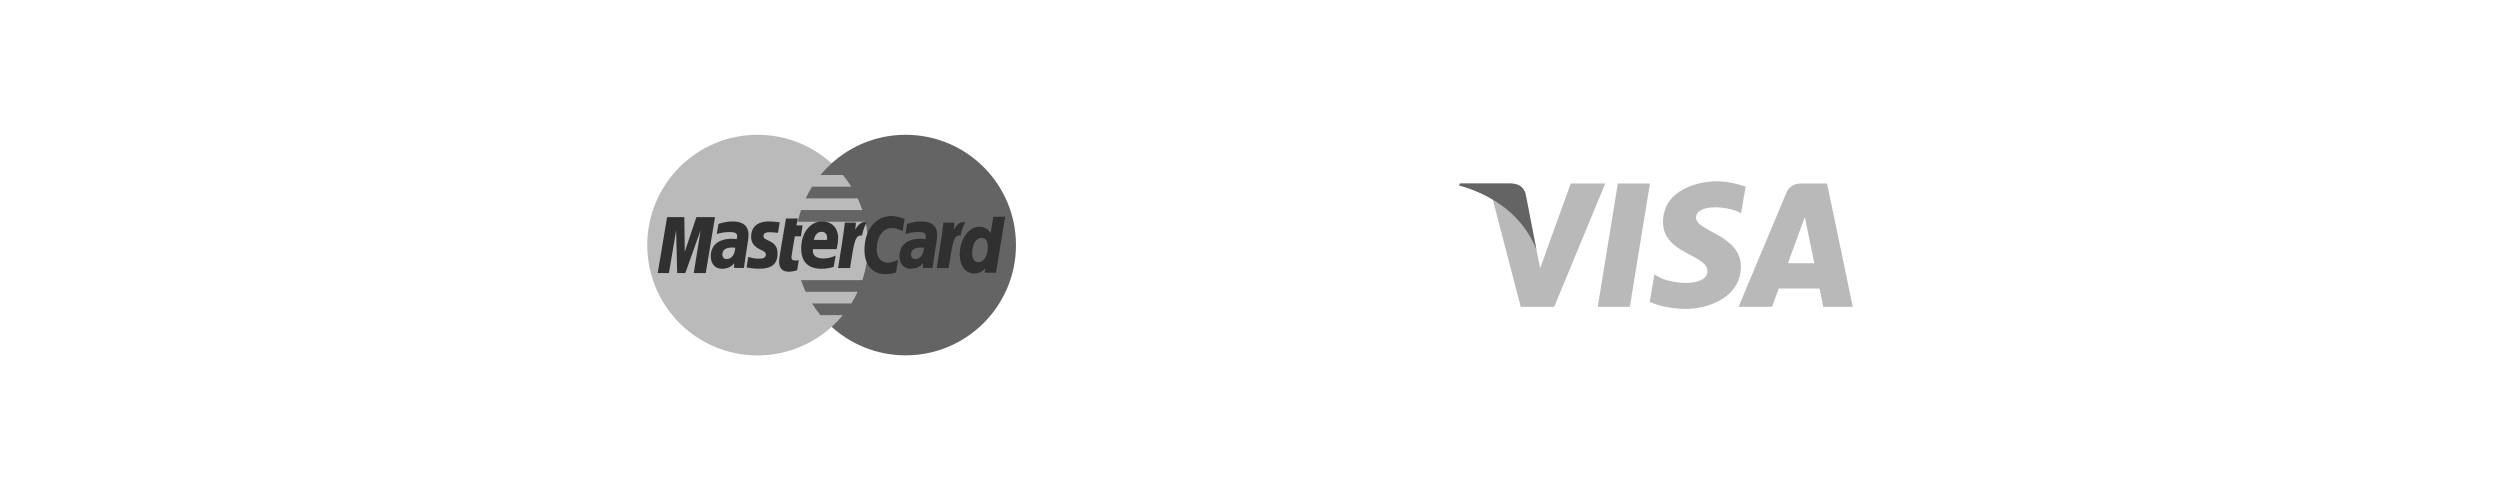 <?xml version="1.0" encoding="utf-8"?>
<!-- Generator: Adobe Illustrator 15.0.0, SVG Export Plug-In . SVG Version: 6.00 Build 0)  -->
<!DOCTYPE svg PUBLIC "-//W3C//DTD SVG 1.1//EN" "http://www.w3.org/Graphics/SVG/1.1/DTD/svg11.dtd">
<svg version="1.1" id="圖層_1" xmlns="http://www.w3.org/2000/svg" xmlns:xlink="http://www.w3.org/1999/xlink" x="0px" y="0px"
	 width="255px" height="50px" viewBox="0 0 255 50" enable-background="new 0 0 255 50" xml:space="preserve">
<g>
	<g>
		<g>
			<polygon fill="#B9B9B9" points="166.246,31.294 162.971,31.294 165.018,18.716 168.293,18.716 			"/>
			<path fill="#B9B9B9" d="M160.215,18.716l-3.122,8.651l-0.37-1.863l0,0l-1.102-5.656c0,0-0.133-1.132-1.555-1.132h-5.16
				l-0.062,0.213c0,0,1.579,0.328,3.425,1.438l2.846,10.927h3.412l5.209-12.578H160.215z"/>
			<path fill="#B9B9B9" d="M185.975,31.294h3.006l-2.621-12.578h-2.633c-1.215,0-1.512,0.938-1.512,0.938l-4.883,11.641h3.414
				l0.682-1.868h4.164L185.975,31.294z M182.371,26.845l1.721-4.707l0.969,4.707H182.371z"/>
			<path fill="#B9B9B9" d="M177.588,21.739l0.467-2.7c0,0-1.441-0.549-2.945-0.549c-1.625,0-5.482,0.711-5.482,4.165
				c0,3.249,4.529,3.288,4.529,4.995s-4.063,1.4-5.402,0.324l-0.488,2.823c0,0,1.463,0.711,3.697,0.711s5.605-1.157,5.605-4.306
				c0-3.271-4.57-3.575-4.57-4.998C172.996,20.785,176.186,20.969,177.588,21.739z"/>
		</g>
		<path fill="#646464" d="M156.725,25.504l-1.102-5.656c0,0-0.133-1.132-1.555-1.132h-5.16l-0.062,0.213c0,0,2.479,0.514,4.86,2.44
			C155.982,23.21,156.725,25.504,156.725,25.504z"/>
	</g>
	<g>
		<circle fill="#BABABA" cx="77.271" cy="25" r="11.252"/>
		<g>
			<path fill="#646464" d="M92.378,13.748c-2.908,0-5.557,1.104-7.554,2.913c-0.406,0.369-0.786,0.768-1.136,1.19h2.273
				c0.311,0.378,0.597,0.776,0.857,1.192H82.83c-0.239,0.383-0.456,0.78-0.648,1.192h5.285c0.181,0.385,0.34,0.782,0.477,1.19
				h-6.239c-0.13,0.389-0.239,0.785-0.327,1.19h6.892c0.165,0.77,0.253,1.565,0.253,2.383c0,1.25-0.204,2.452-0.58,3.575h-6.239
				c0.137,0.407,0.296,0.806,0.476,1.192h5.286c-0.192,0.408-0.409,0.808-0.648,1.189H82.83c0.26,0.415,0.546,0.813,0.857,1.189
				h2.273c-0.35,0.424-0.729,0.821-1.137,1.19c1.997,1.81,4.646,2.912,7.554,2.912c6.214,0,11.252-5.038,11.252-11.253
				C103.63,18.787,98.592,13.748,92.378,13.748z"/>
		</g>
		<polygon fill="#303030" points="71.987,27.854 70.765,27.854 71.465,23.467 69.902,27.854 69.07,27.854 68.967,23.492 
			68.232,27.854 67.088,27.854 68.044,22.147 69.8,22.147 69.849,25.68 71.034,22.147 72.931,22.147 		"/>
		<path fill="#303030" d="M74.995,25.266c-0.128-0.016-0.185-0.021-0.272-0.021c-0.692,0-1.043,0.238-1.043,0.707
			c0,0.288,0.171,0.473,0.438,0.473C74.615,26.425,74.974,25.951,74.995,25.266z M75.883,27.332c-0.163,0-1.012,0-1.012,0
			l0.023-0.48c-0.309,0.381-0.721,0.563-1.28,0.563c-0.662,0-1.116-0.519-1.116-1.271c0-1.129,0.79-1.789,2.145-1.789
			c0.139,0,0.316,0.013,0.498,0.037c0.038-0.154,0.048-0.219,0.048-0.302c0-0.309-0.213-0.423-0.783-0.423
			c-0.599-0.007-1.091,0.143-1.293,0.209c0.013-0.077,0.169-1.044,0.169-1.044c0.608-0.179,1.01-0.246,1.462-0.246
			c1.049,0,1.604,0.472,1.604,1.361c0.001,0.239-0.038,0.533-0.099,0.919C76.142,25.539,75.914,26.98,75.883,27.332z"/>
		<path fill="#303030" d="M92.268,22.332l-0.2,1.238c-0.437-0.22-0.753-0.309-1.091-0.309c-0.912,0-1.552,0.882-1.552,2.139
			c0,0.868,0.43,1.391,1.14,1.391c0.302,0,0.634-0.094,1.038-0.293l-0.215,1.301c-0.45,0.122-0.741,0.167-1.08,0.167
			c-1.315,0-2.134-0.944-2.134-2.464c0-2.04,1.132-3.467,2.751-3.467C91.459,22.035,92.089,22.262,92.268,22.332z"/>
		<path fill="#303030" d="M94.238,25.266c-0.127-0.016-0.184-0.021-0.271-0.021c-0.692,0-1.042,0.238-1.042,0.707
			c0,0.288,0.17,0.473,0.438,0.473C93.859,26.425,94.218,25.951,94.238,25.266z M95.128,27.332c-0.163,0-1.012,0-1.012,0l0.023-0.48
			c-0.308,0.381-0.721,0.563-1.28,0.563c-0.662,0-1.115-0.519-1.115-1.271c0-1.129,0.789-1.789,2.145-1.789
			c0.138,0,0.315,0.013,0.497,0.037c0.038-0.154,0.048-0.219,0.048-0.302c0-0.309-0.212-0.423-0.783-0.423
			c-0.597-0.007-1.09,0.143-1.293,0.209c0.013-0.077,0.169-1.044,0.169-1.044c0.609-0.179,1.01-0.246,1.462-0.246
			c1.049,0,1.604,0.472,1.604,1.361c0.002,0.239-0.038,0.533-0.099,0.919C95.386,25.539,95.159,26.98,95.128,27.332z"/>
		<path fill="#303030" d="M81.312,27.561c-0.334,0.105-0.595,0.151-0.877,0.151c-0.625,0-0.966-0.358-0.966-1.021
			c-0.008-0.205,0.091-0.743,0.168-1.237c0.07-0.433,0.53-3.166,0.53-3.166h1.214l-0.142,0.702h0.623l-0.166,1.115h-0.625
			c-0.141,0.883-0.342,1.981-0.345,2.127c0,0.24,0.128,0.345,0.418,0.345c0.14,0,0.247-0.015,0.33-0.044L81.312,27.561z"/>
		<path fill="#303030" d="M85.035,27.225c-0.417,0.129-0.82,0.189-1.246,0.188c-1.359-0.001-2.067-0.712-2.067-2.07
			c0-1.588,0.901-2.756,2.125-2.756c1.001,0,1.641,0.654,1.641,1.681c0,0.341-0.044,0.673-0.15,1.142H82.92
			c-0.082,0.673,0.349,0.953,1.055,0.953c0.435,0,0.827-0.09,1.263-0.293L85.035,27.225z M84.353,24.473
			c0.007-0.098,0.129-0.828-0.564-0.828c-0.387,0-0.664,0.295-0.776,0.828H84.353z"/>
		<path fill="#303030" d="M76.616,24.158c0,0.588,0.285,0.991,0.93,1.296c0.495,0.233,0.571,0.302,0.571,0.513
			c0,0.289-0.218,0.42-0.702,0.42c-0.364,0-0.703-0.057-1.094-0.184c0,0-0.16,1.023-0.168,1.072
			c0.278,0.061,0.525,0.115,1.271,0.138c1.29,0,1.885-0.491,1.885-1.552c0-0.638-0.25-1.013-0.861-1.293
			c-0.513-0.236-0.571-0.288-0.571-0.505c0-0.251,0.203-0.38,0.598-0.38c0.24,0,0.567,0.026,0.878,0.07l0.174-1.076
			c-0.316-0.05-0.796-0.091-1.075-0.091C77.085,22.587,76.612,23.301,76.616,24.158z"/>
		<path fill="#303030" d="M101.593,27.813h-1.156l0.057-0.433c-0.335,0.358-0.678,0.515-1.126,0.515
			c-0.888,0-1.475-0.767-1.475-1.928c0-1.543,0.911-2.845,1.987-2.845c0.474,0,0.833,0.193,1.167,0.633l0.271-1.648h1.205
			L101.593,27.813z M99.791,26.74c0.569,0,0.969-0.646,0.969-1.564c0-0.589-0.228-0.909-0.647-0.909
			c-0.554,0-0.948,0.646-0.948,1.56C99.165,26.434,99.376,26.74,99.791,26.74z"/>
		<path fill="#303030" d="M96.228,22.705c-0.152,1.436-0.424,2.891-0.637,4.328l-0.056,0.313h1.222
			c0.437-2.838,0.542-3.392,1.228-3.322c0.11-0.581,0.313-1.091,0.464-1.347c-0.512-0.107-0.798,0.183-1.172,0.732
			c0.029-0.237,0.083-0.468,0.073-0.704H96.228z"/>
		<path fill="#303030" d="M86.172,22.705c-0.153,1.436-0.425,2.891-0.638,4.328l-0.055,0.313h1.222
			c0.438-2.838,0.542-3.392,1.227-3.322c0.109-0.581,0.313-1.091,0.464-1.347c-0.511-0.107-0.797,0.183-1.171,0.732
			c0.03-0.237,0.084-0.468,0.073-0.704H86.172z"/>
	</g>
</g>
</svg>
